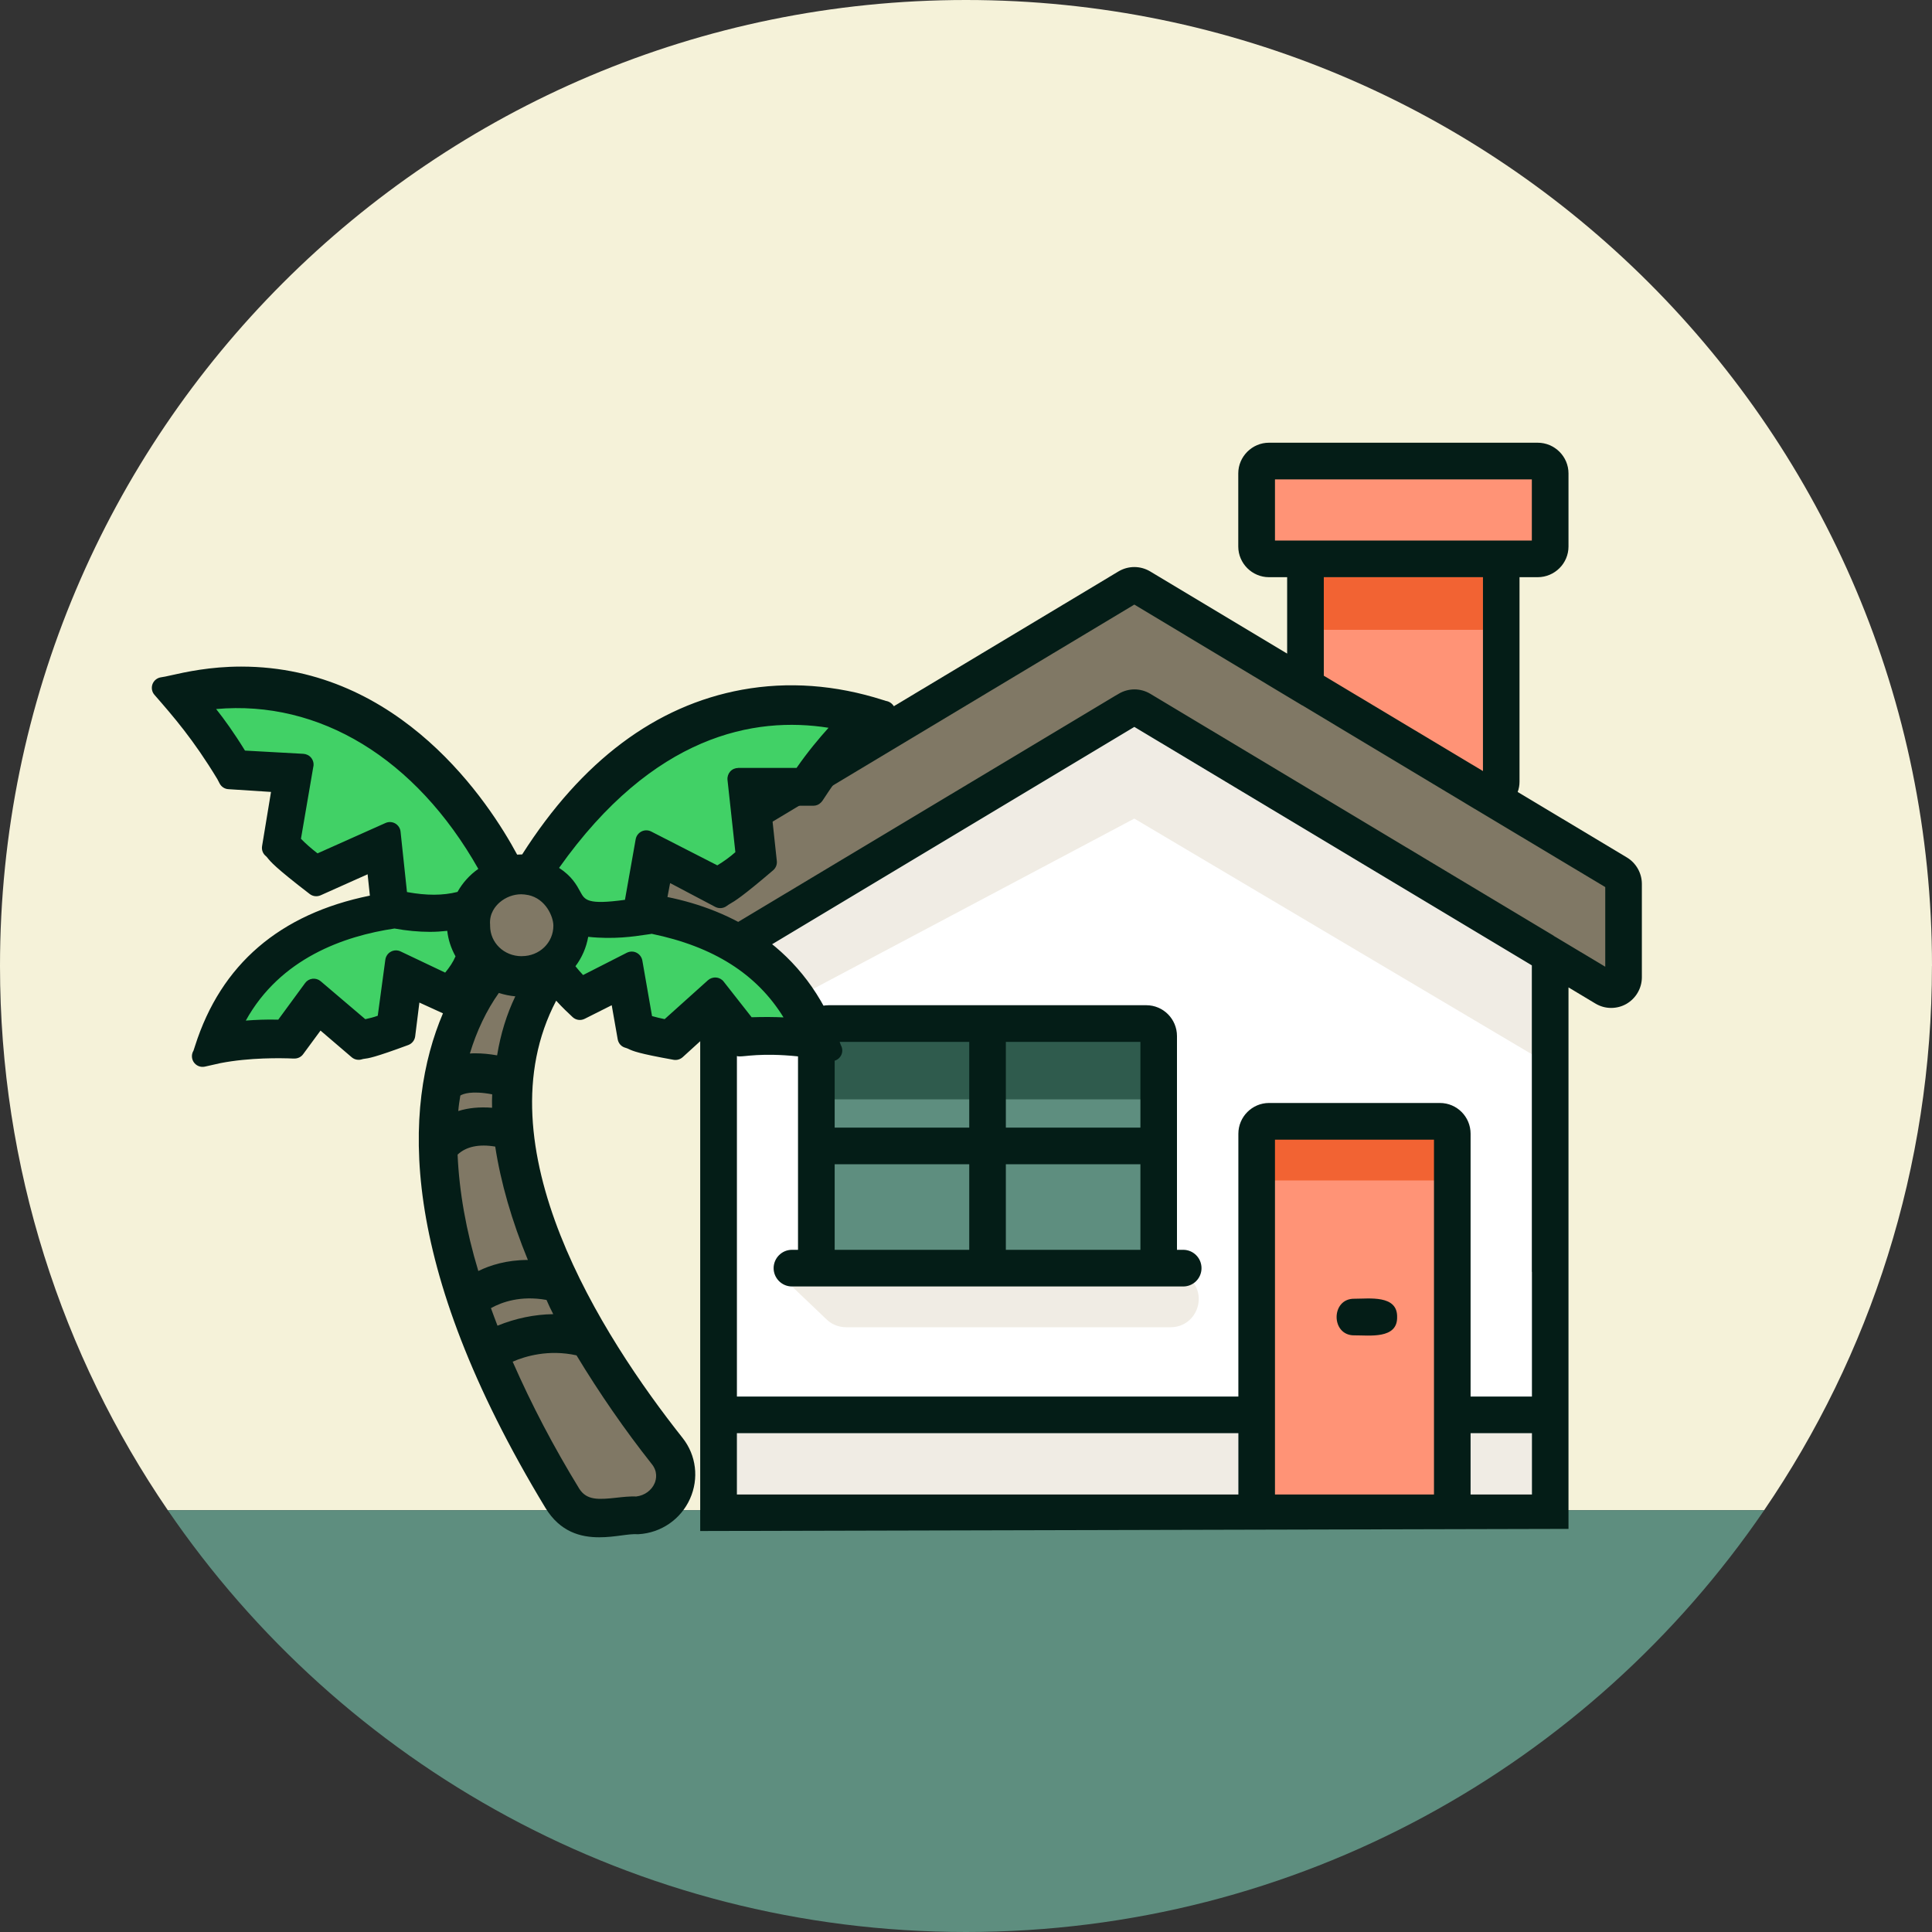<svg width="40" height="40" viewBox="0 0 40 40" fill="none" xmlns="http://www.w3.org/2000/svg">
<rect x="0" y="0" width="40" height="40" fill="#333333" stroke="none"/>
<path d="M40 20C40 8.954 31.046 0 20 0C8.954 0 0 8.954 0 20C0 24.179 1.282 28.058 3.474 31.267H36.525C38.717 28.058 39.999 24.179 39.999 20H40Z" fill="#F5F2D9"/>
<path d="M20 40C26.867 40 32.925 36.539 36.526 31.267H3.474C7.075 36.539 13.133 40 20 40Z" fill="#5E8E7F"/>
<path d="M31.02 16.554L26.993 14.373V11.186H31.02V16.554Z" fill="#FF9376"/>
<path d="M32.026 9.342H26.154V11.522H32.026V9.342Z" fill="#FF9376"/>
<path d="M32.193 31.318H14.914V19.742L23.469 14.71L32.193 19.742V31.318Z" fill="white"/>
<path d="M15.257 19.989L23.485 15.051L31.715 19.989L31.978 21.983L23.485 16.948L15.257 21.312V19.989Z" fill="#F0ECE4"/>
<path d="M30.703 11.95H27.408V13.04H30.703V11.95Z" fill="#F26333"/>
<path d="M16.397 26.634L17.114 27.318C17.222 27.422 17.367 27.479 17.517 27.479H24.236C24.754 27.479 25.014 26.853 24.647 26.486L16.399 26.634H16.397Z" fill="#F0ECE4"/>
<path d="M25.639 29.672H15.257V30.942H25.639V29.672Z" fill="#F0ECE4"/>
<path d="M31.715 29.672H30.446V30.942H31.715V29.672Z" fill="#F0ECE4"/>
<path d="M30.012 23.097H26.154V31.318H30.012V23.097Z" fill="#FF9376"/>
<path d="M30.012 23.265H26.154V24.44H30.012V23.265Z" fill="#F26333"/>
<path d="M23.974 21.085H16.928V26.285H23.974V21.085Z" fill="#5E8E7F"/>
<path d="M24.142 21.252H16.928V22.761H24.142V21.252Z" fill="#2F5B4D"/>
<path d="M13.229 18.061L23.469 12.025L33.703 18.065V20.414L23.469 14.71L13.74 20.414L13.404 20.078L13.229 18.061Z" fill="#807865"/>
<path d="M32.474 31.655V20.443L33.029 20.776C33.13 20.837 33.242 20.868 33.355 20.868C33.469 20.868 33.574 20.84 33.669 20.787C33.869 20.673 33.993 20.461 33.993 20.233V18.3C33.993 18.078 33.874 17.868 33.685 17.754L31.422 16.397C31.447 16.329 31.46 16.258 31.46 16.182V11.95H31.836C32.188 11.95 32.474 11.664 32.474 11.315V9.801C32.474 9.453 32.188 9.166 31.836 9.166H26.272C25.924 9.166 25.637 9.453 25.637 9.801V11.315C25.637 11.664 25.924 11.95 26.272 11.95H26.649V13.532L23.812 11.83C23.61 11.71 23.36 11.71 23.158 11.83L13.287 17.753C13.097 17.866 12.979 18.076 12.979 18.298V20.232C12.979 20.46 13.103 20.672 13.3 20.786C13.5 20.897 13.744 20.894 13.939 20.776L14.497 20.44V31.698L32.472 31.654L32.474 31.655ZM26.397 11.191V9.925H31.715V11.191H26.397ZM30.703 11.95V15.964L27.408 13.99V11.95H30.703ZM25.639 30.942H15.257V29.672H25.639V30.942ZM29.689 29.293V30.942H26.397V23.596H29.689V29.293ZM31.717 30.942H30.447V29.672H31.717V30.942ZM31.717 26.333V28.914H30.447V23.473C30.447 23.122 30.164 22.836 29.812 22.836H26.274C25.925 22.836 25.639 23.122 25.639 23.473V28.914H15.257V19.987L23.485 15.05L31.715 19.987V26.332L31.717 26.333ZM32.172 19.379C32.172 19.379 32.169 19.373 32.167 19.373L23.815 14.364C23.613 14.243 23.363 14.243 23.161 14.364L23.097 14.401L14.806 19.373C14.799 19.379 14.79 19.38 14.785 19.389L13.738 20.015V18.366L23.485 12.517L26.958 14.603H26.961L30.497 16.726C30.504 16.732 30.512 16.733 30.519 16.739L33.235 18.366V20.015L32.171 19.378L32.172 19.379Z" fill="#041D17"/>
<path d="M28.042 27.647C28.344 27.644 28.935 27.732 28.926 27.268C28.935 26.804 28.344 26.89 28.042 26.889C27.55 26.88 27.55 27.655 28.042 27.647Z" fill="#041D17"/>
<path d="M17.157 20.812C16.808 20.812 16.522 21.099 16.522 21.45V25.876H16.396C16.186 25.876 16.017 26.049 16.017 26.256C16.017 26.462 16.186 26.635 16.396 26.635H24.497C24.707 26.635 24.876 26.465 24.876 26.256C24.876 26.046 24.707 25.876 24.497 25.876H24.368V21.45C24.368 21.099 24.085 20.812 23.733 20.812H17.156H17.157ZM20.067 25.876H17.281V24.104H20.067V25.876ZM20.067 23.346H17.281V21.571H20.067V23.346ZM20.825 21.571H23.611V23.346H20.825V21.571ZM20.825 24.104H23.611V25.876H20.825V24.104Z" fill="#041D17"/>
<path d="M3.747 14.204C3.747 14.204 8.099 13.404 10.231 18.113L9.697 19L9.875 20.243L9.431 20.599L8.454 20.243L8.188 21.22L7.3 21.486L6.678 20.864L6.056 21.486H4.279C4.279 21.486 5.7 18.645 7.921 18.999L8.01 17.756L6.856 18.111L5.701 17.489L5.968 16.068L5.081 15.89L4.458 15.713L3.747 14.203V14.204Z" fill="#41D166"/>
<path d="M9.676 20.821C10.547 20.821 11.253 20.115 11.253 19.244C11.253 18.374 10.547 17.668 9.676 17.668C8.806 17.668 8.1 18.374 8.1 19.244C8.1 20.115 8.806 20.821 9.676 20.821Z" fill="#41D166"/>
<path d="M11.03 17.846C11.03 17.846 14.05 13.849 18.047 14.649L16.804 16.425L15.472 16.159L15.739 17.846L14.939 18.557L13.607 17.757L13.429 18.645C13.429 18.645 16.271 19.799 16.893 21.486H15.472L14.939 20.864L13.963 21.752L13.251 21.307L12.896 20.507L11.919 20.596L11.564 20.152C11.564 20.152 12.629 18.997 11.03 17.842V17.846Z" fill="#41D166"/>
<path d="M10.764 20.243C11.352 20.243 11.829 19.766 11.829 19.178C11.829 18.589 11.352 18.112 10.764 18.112C10.176 18.112 9.699 18.589 9.699 19.178C9.699 19.766 10.176 20.243 10.764 20.243Z" fill="#807865"/>
<path d="M10.986 19.445C11.256 19.445 11.475 19.226 11.475 18.956C11.475 18.686 11.256 18.467 10.986 18.467C10.716 18.467 10.497 18.686 10.497 18.956C10.497 19.226 10.716 19.445 10.986 19.445Z" fill="#807865"/>
<path d="M11.297 20.214C11.297 20.214 8.722 24.478 13.785 30.072V31.226L12.008 31.404C12.008 31.404 6.95 24.876 10.057 20.014L11.299 20.214H11.297Z" fill="#807865"/>
<path d="M13.25 31.257C13.25 31.257 8.01 25.839 10.586 20.51L9.875 20.243C9.875 20.243 6.856 24.772 11.918 31.257H13.25Z" fill="#807865"/>
<path d="M18.506 14.622C18.469 14.561 18.408 14.522 18.342 14.512C18.328 14.508 18.308 14.501 18.282 14.493C17.297 14.178 16.314 14.107 15.363 14.28C13.575 14.607 12.044 15.754 10.811 17.69C10.776 17.69 10.742 17.693 10.707 17.694C10.135 16.63 8.299 13.801 4.993 13.801C4.349 13.801 3.842 13.914 3.539 13.982C3.453 14.001 3.378 14.018 3.339 14.022C3.257 14.032 3.188 14.086 3.158 14.162C3.129 14.239 3.144 14.326 3.199 14.387C3.593 14.839 4.001 15.307 4.499 16.129L4.546 16.219C4.582 16.289 4.651 16.335 4.729 16.339L5.611 16.396L5.426 17.518C5.413 17.599 5.444 17.679 5.51 17.729C5.517 17.735 5.525 17.743 5.533 17.754C5.596 17.835 5.689 17.954 6.413 18.51C6.478 18.56 6.564 18.569 6.639 18.536L7.611 18.101L7.658 18.543C5.793 18.921 4.575 19.966 4.038 21.655C4.025 21.693 4.013 21.735 4.006 21.753C3.963 21.823 3.963 21.912 4.006 21.983C4.056 22.064 4.151 22.104 4.243 22.083L4.563 22.011C5.168 21.893 5.819 21.905 6.071 21.916C6.086 21.916 6.094 21.916 6.097 21.916C6.168 21.916 6.235 21.883 6.276 21.826L6.636 21.337L7.281 21.889C7.339 21.939 7.419 21.955 7.493 21.932C7.514 21.925 7.518 21.925 7.539 21.922C7.628 21.911 7.75 21.896 8.453 21.636C8.531 21.607 8.586 21.537 8.596 21.455L8.683 20.757L9.171 20.98C8.353 22.903 8.214 26.137 11.292 31.218C11.597 31.719 12.022 31.828 12.406 31.828C12.571 31.828 12.728 31.808 12.864 31.79C12.99 31.773 13.108 31.758 13.196 31.764C13.204 31.764 13.213 31.764 13.221 31.764C13.688 31.736 14.096 31.455 14.286 31.03C14.474 30.611 14.415 30.129 14.133 29.772C12.456 27.655 9.938 23.719 11.515 20.718C11.651 20.868 11.764 20.972 11.824 21.028C11.836 21.039 11.844 21.047 11.851 21.054C11.919 21.121 12.021 21.136 12.106 21.093L12.665 20.812L12.789 21.518C12.804 21.603 12.865 21.671 12.949 21.693C12.976 21.701 12.986 21.705 13.01 21.716C13.104 21.761 13.211 21.81 13.946 21.942C14.014 21.954 14.083 21.933 14.135 21.887L14.761 21.317L15.139 21.789C15.181 21.841 15.244 21.872 15.312 21.872C15.338 21.872 15.376 21.869 15.431 21.864C15.66 21.841 16.197 21.787 17.176 21.966C17.267 21.983 17.358 21.943 17.406 21.864C17.449 21.794 17.449 21.707 17.408 21.637C17.403 21.622 17.394 21.6 17.385 21.571C16.678 19.572 15.1 18.832 13.819 18.572L13.874 18.283L14.808 18.776C14.886 18.817 14.979 18.808 15.049 18.755C15.068 18.74 15.082 18.732 15.108 18.716C15.207 18.66 15.371 18.562 16.007 18.018C16.062 17.971 16.092 17.898 16.083 17.825L15.96 16.682H16.839C16.897 16.682 16.953 16.66 16.993 16.619C17.019 16.594 17.038 16.567 17.085 16.493C17.242 16.254 17.657 15.621 18.464 14.894C18.542 14.823 18.56 14.71 18.508 14.618L18.506 14.622ZM15.283 15.9C15.221 15.9 15.16 15.926 15.118 15.973C15.076 16.021 15.056 16.083 15.062 16.146L15.225 17.643C15.111 17.744 14.986 17.835 14.851 17.916L13.481 17.215C13.418 17.183 13.343 17.183 13.281 17.215C13.218 17.247 13.174 17.305 13.161 17.375L12.939 18.63C12.164 18.736 12.108 18.636 12.014 18.462C11.938 18.322 11.838 18.139 11.575 17.969C13.526 15.214 15.619 14.825 17.154 15.068C16.961 15.283 16.729 15.557 16.492 15.899H15.282L15.283 15.9ZM13.5 21.039L13.299 19.886C13.286 19.817 13.242 19.757 13.179 19.725C13.117 19.693 13.042 19.694 12.979 19.725L12.072 20.187C12.018 20.129 11.965 20.069 11.914 20.005C12.047 19.829 12.139 19.619 12.178 19.396C12.707 19.453 13.137 19.387 13.358 19.354C13.397 19.349 13.431 19.343 13.457 19.34C13.468 19.34 13.479 19.336 13.49 19.333C14.771 19.597 15.668 20.165 16.222 21.064C16.038 21.055 15.811 21.053 15.562 21.061L14.982 20.322C14.944 20.273 14.887 20.243 14.826 20.239C14.765 20.233 14.704 20.254 14.658 20.294L13.761 21.1C13.675 21.083 13.586 21.061 13.499 21.037L13.5 21.039ZM12.768 31.008C12.387 31.05 12.147 31.064 11.993 30.822C11.461 29.953 11.008 29.089 10.614 28.192C10.871 28.08 11.356 27.933 11.936 28.061C12.407 28.84 12.94 29.611 13.486 30.301C13.622 30.462 13.588 30.622 13.556 30.703C13.493 30.855 13.347 30.962 13.174 30.983C13.04 30.978 12.901 30.993 12.768 31.008ZM8.092 19.704C8.029 19.737 7.988 19.8 7.978 19.869L7.821 21.03C7.735 21.061 7.649 21.083 7.563 21.101L6.639 20.315C6.592 20.275 6.531 20.257 6.469 20.264C6.408 20.271 6.353 20.303 6.317 20.353L5.761 21.111C5.511 21.104 5.285 21.115 5.089 21.13C5.804 19.837 7.129 19.378 8.168 19.224C8.415 19.269 8.668 19.293 8.899 19.293C9.022 19.293 9.143 19.285 9.26 19.272C9.279 19.45 9.336 19.629 9.431 19.8C9.381 19.918 9.308 20.026 9.217 20.137L8.293 19.698C8.229 19.668 8.154 19.669 8.092 19.704ZM6.489 15.867C6.5 15.804 6.483 15.74 6.443 15.69C6.403 15.64 6.344 15.611 6.282 15.607L5.072 15.54C4.846 15.172 4.64 14.887 4.475 14.68C6.613 14.489 8.608 15.7 9.903 17.989C9.725 18.114 9.579 18.275 9.472 18.466C9.168 18.543 8.831 18.543 8.426 18.469L8.293 17.218C8.286 17.147 8.244 17.085 8.183 17.049C8.122 17.014 8.047 17.01 7.982 17.039L6.574 17.668C6.443 17.567 6.326 17.464 6.231 17.366L6.488 15.867H6.489ZM10.929 26.086C10.486 26.086 10.143 26.197 9.903 26.315C9.65 25.479 9.507 24.671 9.474 23.905C9.65 23.739 9.917 23.682 10.253 23.739C10.368 24.487 10.596 25.275 10.929 26.086ZM10.19 22.657C10.186 22.75 10.185 22.841 10.188 22.935C9.929 22.915 9.696 22.937 9.488 23.003C9.497 22.892 9.513 22.785 9.531 22.682C9.582 22.65 9.757 22.575 10.19 22.657ZM9.847 21.808C9.807 21.808 9.767 21.808 9.728 21.812C9.867 21.349 10.074 20.915 10.328 20.558C10.439 20.594 10.557 20.618 10.669 20.628C10.49 21.001 10.365 21.405 10.292 21.85C10.133 21.822 9.986 21.808 9.849 21.808H9.847ZM10.165 27.083C10.386 26.96 10.778 26.817 11.315 26.914C11.358 27.015 11.404 27.111 11.454 27.208C11.064 27.214 10.678 27.293 10.3 27.447C10.253 27.322 10.206 27.201 10.165 27.085V27.083ZM10.801 19.797C10.435 19.797 10.147 19.519 10.147 19.166C10.147 19.16 10.147 19.154 10.147 19.147C10.126 18.911 10.261 18.755 10.345 18.683C10.47 18.575 10.631 18.515 10.79 18.515C10.836 18.515 10.883 18.521 10.928 18.53C10.929 18.53 10.932 18.53 10.933 18.53C11.303 18.607 11.457 18.982 11.457 19.165C11.457 19.519 11.169 19.796 10.803 19.796L10.801 19.797Z" fill="#041D17"/>
</svg>
